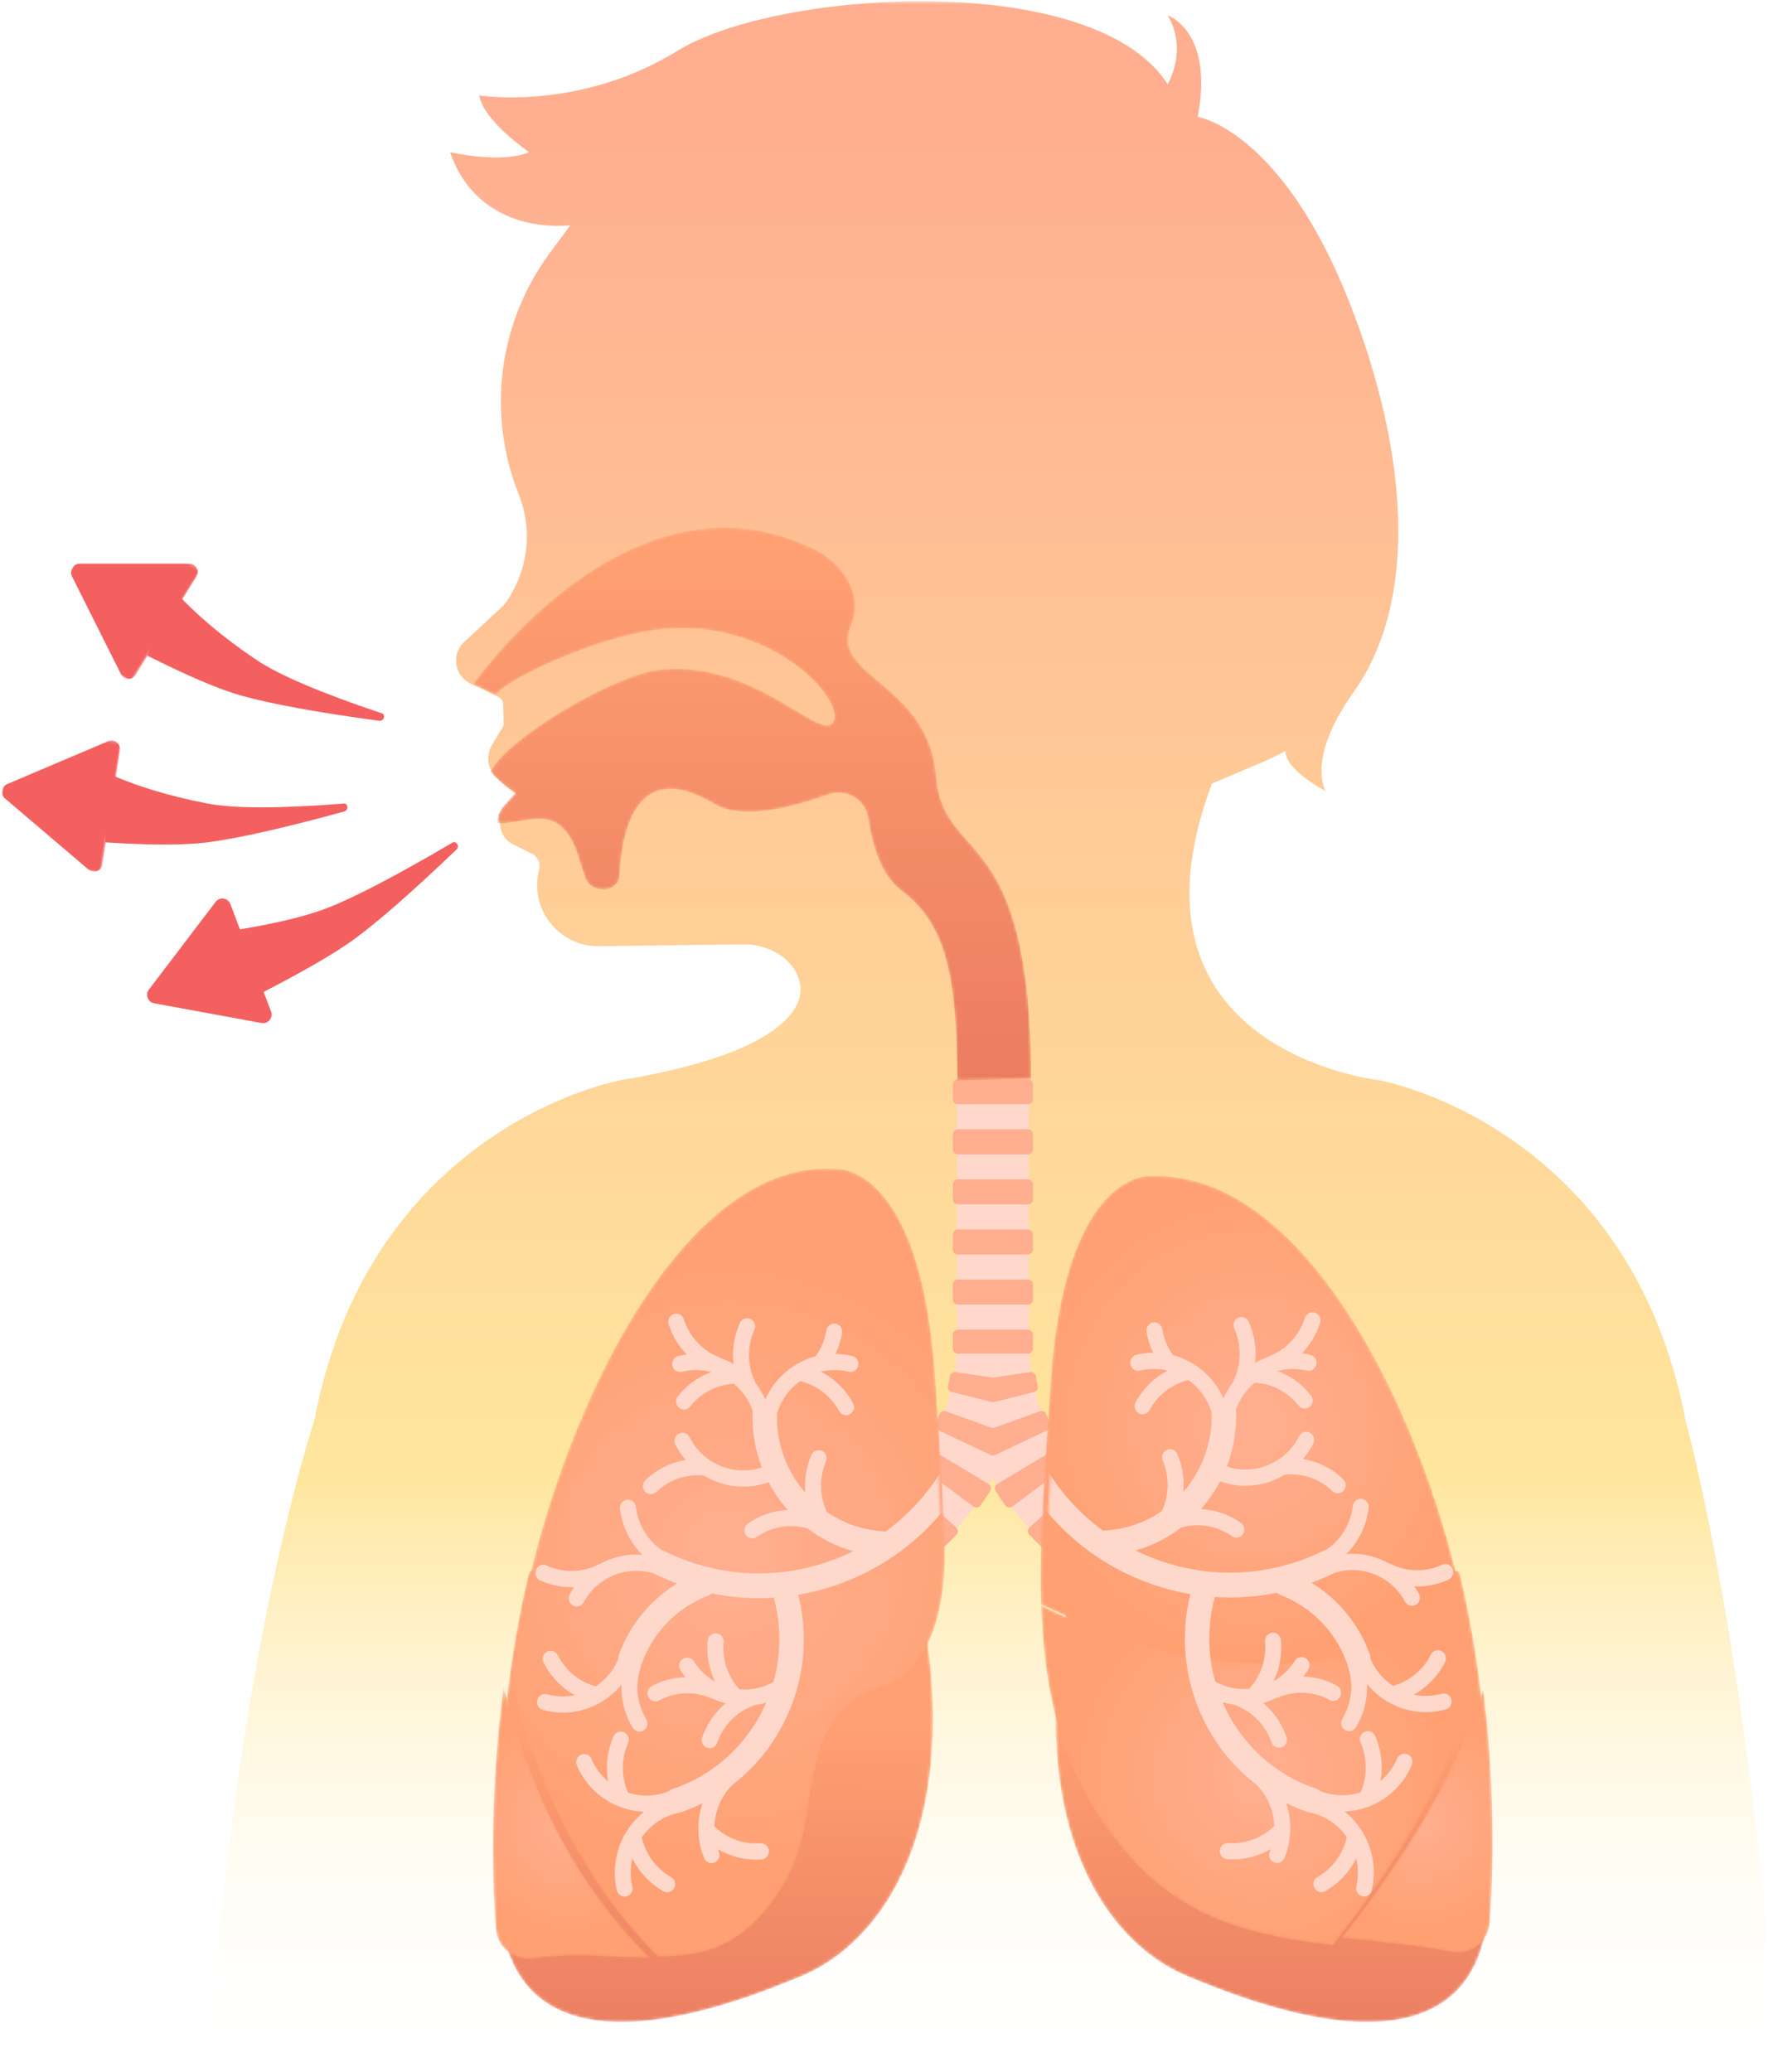 <?xml version="1.0" encoding="UTF-8"?> <svg xmlns="http://www.w3.org/2000/svg" xmlns:xlink="http://www.w3.org/1999/xlink" width="617px" height="719px" viewBox="0 0 617 719"><!-- Generator: Sketch 52.4 (67378) - http://www.bohemiancoding.com/sketch --><title>Group 87 Copy</title><desc>Created with Sketch.</desc><defs><polygon id="path-1" points="0.278 0.424 544.758 0.424 544.758 719.115 0.278 719.115"></polygon><linearGradient x1="50%" y1="100%" x2="50%" y2="8.62%" id="linearGradient-3"><stop stop-color="#FFFFFF" stop-opacity="0" offset="0%"></stop><stop stop-color="#FFE69D" offset="31.216%"></stop><stop stop-color="#FFAF90" offset="100%"></stop></linearGradient><path d="M10.653,25.303 C-4.691,88.278 1.164,148.145 1.164,148.145 C10.314,205.568 86.684,173.229 105.044,165.678 C124.946,157.494 143.301,135.936 148.936,100.467 C156.822,50.825 136.395,0.271 136.395,0.271 L10.653,25.303 Z" id="path-4"></path><linearGradient x1="49.832%" y1="94.937%" x2="50.066%" y2="37.3%" id="linearGradient-6"><stop stop-color="#E97C60" offset="0%"></stop><stop stop-color="#FFA072" offset="100%"></stop></linearGradient><path d="M7.117,140.724 C4.059,153.367 1.845,165.884 0.257,177.826 C9.125,213.666 24.55,247.161 51.194,273.893 C67.977,273.957 82.687,270.339 95.948,247.185 C109.179,224.083 97.994,190.459 128.837,180.302 C145.905,174.681 151.343,153.285 150.834,131.259 C150.422,113.411 148.943,93.937 147.465,72.426 C142.412,-1.127 113.541,0.625 113.541,0.625 C112.298,0.525 111.063,0.476 109.832,0.476 C62.096,0.478 23.222,74.137 7.117,140.724" id="path-7"></path><radialGradient cx="50%" cy="50%" fx="50%" fy="50%" r="71.471%" gradientTransform="translate(0.5,0.5),scale(1,0.551),rotate(180),scale(1,1.019),translate(-0.5,-0.5)" id="radialGradient-9"><stop stop-color="#FFAF90" offset="0%"></stop><stop stop-color="#FFA072" offset="100%"></stop></radialGradient><path d="M0.329,71.166 C0.653,80.011 1.161,85.152 1.161,85.152 L1.181,85.278 C2.179,91.398 8.022,95.483 14.177,94.564 C28.96,92.357 42.379,94.348 54.683,94.393 C28.062,68.157 12.649,35.283 3.788,0.108 C-0.241,29.868 -0.227,55.978 0.329,71.166" id="path-10"></path><radialGradient cx="50%" cy="50%" fx="50%" fy="50%" r="69.919%" gradientTransform="translate(0.5,0.5),scale(1,0.577),rotate(180),scale(1,1.019),translate(-0.5,-0.5)" id="radialGradient-12"><stop stop-color="#FFAF90" offset="0%"></stop><stop stop-color="#FFA072" offset="100%"></stop></radialGradient><path d="M2.158,100.467 C7.79,135.936 26.139,157.494 46.032,165.678 C64.386,173.229 140.724,205.568 149.872,148.145 C149.872,148.145 155.723,88.278 140.386,25.303 L14.693,0.271 C14.693,0.271 -5.724,50.825 2.158,100.467" id="path-13"></path><linearGradient x1="50.168%" y1="94.937%" x2="49.933%" y2="37.3%" id="linearGradient-15"><stop stop-color="#E97C60" offset="0%"></stop><stop stop-color="#FFA072" offset="100%"></stop></linearGradient><path d="M0.421,86.377 C13.261,87.835 26.206,88.799 38.705,91.288 C44.848,92.512 50.85,88.414 51.853,82.223 C51.86,82.181 51.867,82.138 51.873,82.096 C51.873,82.096 55.44,45.796 49.703,0.071 C39.464,31.304 21.399,60.162 0.421,86.377" id="path-16"></path><radialGradient cx="50%" cy="50%" fx="50%" fy="50%" r="69.867%" gradientTransform="translate(0.5,0.5),scale(1,0.575),rotate(180),scale(1,1.019),translate(-0.5,-0.5)" id="radialGradient-18"><stop stop-color="#FFAF90" offset="0%"></stop><stop stop-color="#FFA072" offset="100%"></stop></radialGradient><path d="M21.882,10.294 C14.843,7.6 7.5,4.585 0.324,1.055 C0.802,15.241 2.336,28.373 5.595,40.689 C10.136,57.857 18.009,73.456 31,88.167 C51.239,111.088 76.205,116.002 101.59,118.937 C122.509,92.336 140.522,63.053 150.733,31.361 C149.506,21.417 147.849,11.031 145.644,0.477 C110.818,27.829 60.329,24.817 21.882,10.294" id="path-19"></path><radialGradient cx="50%" cy="50%" fx="50%" fy="50%" r="56.334%" gradientTransform="translate(0.5,0.5),scale(0.788,1),rotate(180),scale(1,1.019),translate(-0.5,-0.5)" id="radialGradient-21"><stop stop-color="#FFAF90" offset="0%"></stop><stop stop-color="#FFA072" offset="100%"></stop></radialGradient><path d="M37.68,0.111 C37.68,0.111 8.713,-1.619 3.644,71.048 C1.591,100.46 -0.456,126.009 0.326,148.789 C7.553,152.272 14.948,155.245 22.037,157.903 C60.756,172.229 111.603,175.2 146.675,148.219 C145.989,144.999 145.254,141.767 144.457,138.525 C128.156,72.154 89.241,0.046 40.16,0.05 C39.338,0.05 38.508,0.07 37.68,0.111" id="path-22"></path><radialGradient cx="50%" cy="50%" fx="50%" fy="50%" r="53.373%" gradientTransform="translate(0.5,0.5),scale(1,0.869),rotate(180),scale(1,1.019),translate(-0.5,-0.5)" id="radialGradient-24"><stop stop-color="#FFAF90" offset="0%"></stop><stop stop-color="#FFA072" offset="100%"></stop></radialGradient><path d="M10.615,140.461 C7.568,153.081 5.362,165.575 3.779,177.494 C-0.24,207.76 -0.226,234.314 0.329,249.76 C0.652,258.756 1.158,263.985 1.158,263.985 L1.178,264.112 C2.174,270.336 8,274.491 14.14,273.556 C28.884,271.312 42.268,273.336 54.54,273.382 C71.265,273.446 85.924,269.835 99.139,246.724 C112.324,223.665 101.178,190.104 131.914,179.966 C148.923,174.356 154.342,153 153.835,131.014 C153.424,113.199 151.95,93.762 150.477,72.291 C145.442,-1.125 116.671,0.624 116.671,0.624 C115.432,0.524 114.201,0.475 112.974,0.475 C65.404,0.477 26.664,73.999 10.615,140.461" id="path-25"></path><path d="M37.41,0.113 C37.41,0.113 8.651,-1.639 3.617,71.913 C1.58,101.683 -0.453,127.544 0.324,150.601 C0.802,164.766 2.336,177.877 5.594,190.174 C10.134,207.316 18.006,222.892 30.996,237.581 C51.233,260.466 76.195,265.373 101.577,268.303 C114.378,269.78 127.286,270.757 139.747,273.278 C145.872,274.518 151.856,270.366 152.857,264.094 C152.864,264.051 152.87,264.008 152.877,263.966 C152.877,263.966 156.433,227.188 150.713,180.861 C149.487,170.931 147.83,160.561 145.625,150.023 C144.944,146.765 144.214,143.494 143.424,140.212 C127.238,73.033 88.602,0.046 39.872,0.051 C39.056,0.051 38.232,0.071 37.41,0.113" id="path-27"></path><path d="M0.291,54.274 L8.096,58.001 C12.849,51.868 45.886,36.79 66.897,35.151 C106.056,32.096 130.625,61.889 124.787,68 C122.166,70.743 114.91,64.815 104.117,58.886 C93.909,53.28 80.536,47.674 64.929,49.402 C49.081,51.157 11.627,73.34 6.25,84.724 C6.608,85.226 7.014,85.701 7.481,86.134 L9.579,88.081 C10.515,88.951 11.514,89.752 12.566,90.477 L14.892,92.079 L10.696,96.765 C9.273,98.354 8.575,100.414 8.682,102.477 C10.306,102.948 13.118,102.413 16.233,101.88 C19.875,101.255 23.929,100.63 26.971,101.612 C33.688,103.782 36.102,112.622 36.291,113.068 L39.083,121.52 C41.142,127.328 50.397,126.85 50.944,121.05 C51.511,115.031 52.421,77.042 83.874,95.93 C95.316,102.801 117.261,94.781 123.493,92.6 C129.732,90.414 136.392,94.438 137.328,100.952 C138.672,110.306 141.752,120.688 148.637,125.877 C163.272,136.908 168.143,152.965 168.143,191.769 L193.788,191.324 C193.788,101.358 163.435,117.644 160.834,86.165 C158.172,53.953 123.831,51.778 131.28,34.162 C137.536,19.363 121.582,9.178 121.582,9.178 C109.845,2.733 98.379,0.092 87.484,0.091 C38.112,0.084 0.291,54.274 0.291,54.274" id="path-29"></path><linearGradient x1="50%" y1="100%" x2="50%" y2="-0%" id="linearGradient-31"><stop stop-color="#EB7C60" offset="0%"></stop><stop stop-color="#FFA172" offset="100%"></stop></linearGradient><polygon id="path-32" points="0 0.229 38.364 0.229 38.364 46.193 0 46.193"></polygon><polygon id="path-34" points="0 0.229 38.364 0.229 38.364 46.193 0 46.193"></polygon></defs><g id="Escritorio" stroke="none" stroke-width="1" fill="none" fill-rule="evenodd"><g id="Group-87-Copy" transform="translate(-3, 0)"><g id="Group-42" transform="translate(75, 0)"><g id="Group-3"><mask id="mask-2" fill="white"><use xlink:href="#path-1"></use></mask><g id="Clip-2"></g><path d="M406.434,374.766 C406.434,374.766 313.823,364.735 348.555,271.888 L365.265,264.815 C370.426,262.63 374.104,260.561 374.104,260.561 C373.806,267.126 388.081,274.513 388.081,274.513 C388.081,274.513 380.996,263.657 397.699,240.195 C420.962,207.519 416.128,155.088 396.133,104.565 C372.572,45.03 343.641,40.555 343.641,40.555 C349.308,10.713 333.203,5.341 333.203,5.341 C340.361,17.278 333.203,29.214 333.203,29.214 C307.554,-10.773 197.5,-3.611 163.201,17.576 C128.903,38.764 94.306,33.094 94.306,33.094 C95.797,42.046 111.604,52.789 111.604,52.789 C102.06,56.967 84.166,52.789 84.166,52.789 C94.604,82.631 125.92,78.155 125.92,78.155 L118.845,87.711 C100.991,111.828 96.867,143.466 107.941,171.357 L108.013,171.538 C113.033,184.182 111.217,198.519 103.203,209.51 C102.939,209.873 102.636,210.204 102.298,210.5 L89.106,222.711 C86.708,224.932 85.727,228.295 86.556,231.458 C87.216,233.972 88.945,236.069 91.287,237.193 L100.983,241.851 C101.92,242.3 102.529,243.234 102.563,244.274 L102.779,250.86 C102.797,251.398 102.658,251.929 102.381,252.391 L98.763,258.401 C96.513,262.14 97.184,266.945 100.373,269.924 L102.454,271.867 C103.383,272.735 104.374,273.534 105.42,274.258 L107.727,275.856 L103.562,280.533 C101.626,282.708 101.034,285.769 102.02,288.51 C102.715,290.443 104.132,292.032 105.973,292.942 L112.59,296.214 C114.621,297.218 115.665,299.512 115.091,301.705 C111.537,315.272 121.874,328.497 135.89,328.315 L186.054,327.665 C194.568,327.555 203.52,332.506 205.443,340.606 C205.443,340.606 214.821,362.999 143.558,374.766 C143.558,374.766 56.53,390.141 37.058,492.926 C37.058,492.926 8.932,577.054 0.278,719.116 L544.758,719.116 C536.104,577.054 512.934,492.926 512.934,492.926 C493.462,390.141 406.434,374.766 406.434,374.766 Z" id="Fill-1" fill="url(#linearGradient-3)" mask="url(#mask-2)"></path></g><path d="M188.705,536.892 C228.042,536.892 260.045,504.871 260.045,465.511 L260.045,377.806 L285.054,377.806 L285.054,465.511 C285.054,504.871 317.057,536.892 356.395,536.892 C363.301,536.892 368.9,542.494 368.9,549.404 C368.9,556.314 363.301,561.916 356.395,561.916 C320.483,561.916 289.12,542.142 272.549,512.918 C255.979,542.142 224.616,561.916 188.705,561.916 C181.798,561.916 176.2,556.314 176.2,549.404 C176.2,542.494 181.798,536.892 188.705,536.892" id="Fill-4" fill="#FFD7CB"></path><path d="M260.403,443.962 L284.696,443.962 C285.661,443.962 286.444,444.745 286.444,445.711 L286.444,450.903 C286.444,451.869 285.661,452.652 284.696,452.652 L260.403,452.652 C259.438,452.652 258.656,451.869 258.656,450.903 L258.656,445.711 C258.656,444.745 259.438,443.962 260.403,443.962" id="Fill-6" fill="#FFAE8F"></path><path d="M260.403,426.583 L284.696,426.583 C285.661,426.583 286.444,427.366 286.444,428.332 L286.444,433.524 C286.444,434.49 285.661,435.273 284.696,435.273 L260.403,435.273 C259.438,435.273 258.656,434.49 258.656,433.524 L258.656,428.332 C258.656,427.366 259.438,426.583 260.403,426.583" id="Fill-8" fill="#FFAE8F"></path><path d="M260.403,409.204 L284.696,409.204 C285.661,409.204 286.444,409.987 286.444,410.953 L286.444,416.145 C286.444,417.111 285.661,417.894 284.696,417.894 L260.403,417.894 C259.438,417.894 258.656,417.111 258.656,416.145 L258.656,410.953 C258.656,409.987 259.438,409.204 260.403,409.204" id="Fill-10" fill="#FFAE8F"></path><path d="M260.403,391.825 L284.696,391.825 C285.661,391.825 286.444,392.608 286.444,393.574 L286.444,398.766 C286.444,399.732 285.661,400.516 284.696,400.516 L260.403,400.516 C259.438,400.516 258.656,399.732 258.656,398.766 L258.656,393.574 C258.656,392.608 259.438,391.825 260.403,391.825" id="Fill-12" fill="#FFAE8F"></path><path d="M260.403,461.341 L284.696,461.341 C285.661,461.341 286.444,462.124 286.444,463.089 L286.444,467.933 C286.444,468.899 285.661,469.682 284.696,469.682 L260.403,469.682 C259.438,469.682 258.656,468.899 258.656,467.933 L258.656,463.089 C258.656,462.124 259.438,461.341 260.403,461.341" id="Fill-14" fill="#FFAE8F"></path><path d="M206.206,535.073 L212.119,558.655 C212.356,559.6 211.779,560.567 210.83,560.787 C208.862,561.243 206.873,561.639 204.884,561.97 C203.924,562.13 203.021,561.456 202.879,560.493 L199.331,536.44 C199.192,535.496 199.836,534.629 200.776,534.466 C201.892,534.273 203.007,534.05 204.116,533.802 C205.046,533.593 205.974,534.147 206.206,535.073" id="Fill-16" fill="#FFAE8F"></path><path d="M219.394,530.336 L229.814,552.301 C230.231,553.181 229.855,554.243 228.968,554.645 C227.133,555.475 225.264,556.252 223.381,556.967 C222.471,557.313 221.453,556.83 221.124,555.913 L212.919,533.029 C212.596,532.13 213.058,531.154 213.947,530.809 C215.006,530.399 216.058,529.961 217.095,529.499 C217.967,529.112 218.985,529.474 219.394,530.336" id="Fill-18" fill="#FFAE8F"></path><path d="M231.414,523.104 L245.913,542.617 C246.494,543.398 246.332,544.513 245.54,545.08 C243.907,546.249 242.227,547.375 240.521,548.444 C239.696,548.962 238.603,548.688 238.102,547.853 L225.577,527.018 C225.086,526.2 225.348,525.151 226.153,524.64 C227.116,524.027 228.066,523.39 228.997,522.733 C229.776,522.182 230.845,522.338 231.414,523.104" id="Fill-20" fill="#FFAE8F"></path><path d="M241.817,513.662 L259.82,529.99 C260.542,530.645 260.599,531.77 259.932,532.479 C258.554,533.946 257.125,535.377 255.662,536.755 C254.952,537.423 253.828,537.367 253.173,536.645 L236.848,518.636 C236.206,517.929 236.26,516.849 236.951,516.191 C237.776,515.404 238.586,514.593 239.373,513.766 C240.031,513.075 241.11,513.02 241.817,513.662" id="Fill-22" fill="#FFAE8F"></path><path d="M250.19,502.382 L271.021,514.9 C271.855,515.401 272.13,516.494 271.614,517.32 C270.545,519.028 269.419,520.711 268.249,522.349 C267.682,523.142 266.568,523.304 265.786,522.723 L246.283,508.223 C245.517,507.653 245.36,506.585 245.909,505.804 C246.566,504.872 247.202,503.921 247.813,502.959 C248.325,502.153 249.373,501.89 250.19,502.382" id="Fill-24" fill="#FFAE8F"></path><path d="M345.768,536.44 L342.221,560.492 C342.078,561.457 341.175,562.13 340.215,561.97 C338.227,561.639 336.237,561.243 334.269,560.787 C333.32,560.568 332.743,559.6 332.981,558.655 L338.894,535.073 C339.126,534.146 340.053,533.592 340.984,533.802 C342.092,534.05 343.208,534.272 344.324,534.466 C345.263,534.63 345.907,535.496 345.768,536.44" id="Fill-26" fill="#FFAE8F"></path><path d="M332.181,533.029 L323.975,555.913 C323.646,556.83 322.628,557.313 321.718,556.967 C319.835,556.252 317.967,555.475 316.131,554.645 C315.245,554.243 314.868,553.181 315.286,552.301 L325.705,530.336 C326.115,529.473 327.132,529.112 328.004,529.5 C329.042,529.961 330.094,530.399 331.152,530.809 C332.042,531.154 332.503,532.13 332.181,533.029" id="Fill-28" fill="#FFAE8F"></path><path d="M319.522,527.018 L306.998,547.853 C306.496,548.688 305.404,548.962 304.578,548.444 C302.873,547.375 301.193,546.249 299.559,545.08 C298.768,544.513 298.605,543.398 299.187,542.616 L313.685,523.105 C314.255,522.338 315.323,522.182 316.103,522.733 C317.033,523.39 317.983,524.027 318.946,524.639 C319.752,525.151 320.014,526.2 319.522,527.018" id="Fill-30" fill="#FFAE8F"></path><path d="M308.252,518.636 L291.926,536.645 C291.271,537.366 290.147,537.423 289.438,536.755 C287.975,535.377 286.546,533.947 285.167,532.479 C284.5,531.77 284.557,530.645 285.279,529.99 L303.283,513.662 C303.989,513.021 305.068,513.075 305.726,513.766 C306.514,514.593 307.323,515.404 308.149,516.19 C308.839,516.849 308.893,517.928 308.252,518.636" id="Fill-32" fill="#FFAE8F"></path><path d="M298.817,508.223 L279.313,522.723 C278.532,523.304 277.417,523.141 276.851,522.349 C275.68,520.711 274.554,519.028 273.486,517.319 C272.969,516.494 273.244,515.401 274.079,514.9 L294.91,502.382 C295.727,501.89 296.775,502.153 297.286,502.959 C297.897,503.921 298.533,504.872 299.19,505.804 C299.739,506.584 299.583,507.653 298.817,508.223" id="Fill-34" fill="#FFAE8F"></path><path d="M256.966,480.887 C257.213,479.779 257.435,478.661 257.629,477.539 C257.791,476.599 258.658,475.953 259.601,476.092 L272.295,477.965 C272.464,477.991 272.636,477.991 272.805,477.965 L285.498,476.092 C286.441,475.953 287.308,476.599 287.471,477.539 C287.664,478.661 287.886,479.779 288.134,480.887 C288.342,481.818 287.788,482.744 286.862,482.976 L272.975,486.456 C272.696,486.526 272.404,486.526 272.126,486.456 L258.237,482.976 C257.312,482.744 256.757,481.818 256.966,480.887" id="Fill-36" fill="#FFAE8F"></path><path d="M256.198,489.701 L271.961,495.346 C272.342,495.483 272.758,495.483 273.139,495.346 L288.902,489.701 C289.799,489.379 290.775,489.842 291.119,490.732 C291.529,491.792 291.965,492.845 292.427,493.885 C292.814,494.758 292.453,495.776 291.59,496.185 L273.298,504.863 C272.825,505.087 272.274,505.087 271.801,504.863 L253.509,496.185 C252.647,495.776 252.286,494.758 252.673,493.885 C253.134,492.845 253.571,491.792 253.981,490.732 C254.325,489.842 255.3,489.379 256.198,489.701" id="Fill-38" fill="#FFAE8F"></path><path d="M260.403,374.446 L284.696,374.446 C285.661,374.446 286.444,375.229 286.444,376.195 L286.444,381.387 C286.444,382.354 285.661,383.136 284.696,383.136 L260.403,383.136 C259.438,383.136 258.656,382.354 258.656,381.387 L258.656,376.195 C258.656,375.229 259.438,374.446 260.403,374.446" id="Fill-40" fill="#FFAE8F"></path></g><g id="Group-45" transform="translate(176, 520)"><mask id="mask-5" fill="white"><use xlink:href="#path-4"></use></mask><g id="Clip-44"></g><path d="M10.653,25.303 C-4.691,88.278 1.164,148.145 1.164,148.145 C10.314,205.568 86.684,173.229 105.044,165.678 C124.946,157.494 143.301,135.936 148.936,100.467 C156.822,50.825 136.395,0.271 136.395,0.271 L10.653,25.303 Z" id="Fill-43" fill="url(#linearGradient-6)" mask="url(#mask-5)"></path></g><g id="Group-48" transform="translate(180, 405)"><mask id="mask-8" fill="white"><use xlink:href="#path-7"></use></mask><g id="Clip-47"></g><path d="M7.117,140.724 C4.059,153.367 1.845,165.884 0.257,177.826 C9.125,213.666 24.55,247.161 51.194,273.893 C67.977,273.957 82.687,270.339 95.948,247.185 C109.179,224.083 97.994,190.459 128.837,180.302 C145.905,174.681 151.343,153.285 150.834,131.259 C150.422,113.411 148.943,93.937 147.465,72.426 C142.412,-1.127 113.541,0.625 113.541,0.625 C112.298,0.525 111.063,0.476 109.832,0.476 C62.096,0.478 23.222,74.137 7.117,140.724" id="Fill-46" fill="url(#radialGradient-9)" mask="url(#mask-8)"></path></g><g id="Group-51" transform="translate(174, 585)"><mask id="mask-11" fill="white"><use xlink:href="#path-10"></use></mask><g id="Clip-50"></g><path d="M0.329,71.166 C0.653,80.011 1.161,85.152 1.161,85.152 L1.181,85.278 C2.179,91.398 8.022,95.483 14.177,94.564 C28.96,92.357 42.379,94.348 54.683,94.393 C28.062,68.157 12.649,35.283 3.788,0.108 C-0.241,29.868 -0.227,55.978 0.329,71.166" id="Fill-49" fill="url(#radialGradient-12)" mask="url(#mask-11)"></path></g><g id="Group-54" transform="translate(369, 520)"><mask id="mask-14" fill="white"><use xlink:href="#path-13"></use></mask><g id="Clip-53"></g><path d="M2.158,100.467 C7.79,135.936 26.139,157.494 46.032,165.678 C64.386,173.229 140.724,205.568 149.872,148.145 C149.872,148.145 155.723,88.278 140.386,25.303 L14.693,0.271 C14.693,0.271 -5.724,50.825 2.158,100.467" id="Fill-52" fill="url(#linearGradient-15)" mask="url(#mask-14)"></path></g><g id="Group-57" transform="translate(468, 586)"><mask id="mask-17" fill="white"><use xlink:href="#path-16"></use></mask><g id="Clip-56"></g><path d="M0.421,86.377 C13.261,87.835 26.206,88.799 38.705,91.288 C44.848,92.512 50.85,88.414 51.853,82.223 C51.86,82.181 51.867,82.138 51.873,82.096 C51.873,82.096 55.44,45.796 49.703,0.071 C39.464,31.304 21.399,60.162 0.421,86.377" id="Fill-55" fill="url(#radialGradient-18)" mask="url(#mask-17)"></path></g><g id="Group-60" transform="translate(364, 556)"><mask id="mask-20" fill="white"><use xlink:href="#path-19"></use></mask><g id="Clip-59"></g><path d="M21.882,10.294 C14.843,7.6 7.5,4.585 0.324,1.055 C0.802,15.241 2.336,28.373 5.595,40.689 C10.136,57.857 18.009,73.456 31,88.167 C51.239,111.088 76.205,116.002 101.59,118.937 C122.509,92.336 140.522,63.053 150.733,31.361 C149.506,21.417 147.849,11.031 145.644,0.477 C110.818,27.829 60.329,24.817 21.882,10.294" id="Fill-58" fill="url(#radialGradient-21)" mask="url(#mask-20)"></path></g><g id="Group-63" transform="translate(364, 408)"><mask id="mask-23" fill="white"><use xlink:href="#path-22"></use></mask><g id="Clip-62"></g><path d="M37.68,0.111 C37.68,0.111 8.713,-1.619 3.644,71.048 C1.591,100.46 -0.456,126.009 0.326,148.789 C7.553,152.272 14.948,155.245 22.037,157.903 C60.756,172.229 111.603,175.2 146.675,148.219 C145.989,144.999 145.254,141.767 144.457,138.525 C128.156,72.154 89.241,0.046 40.16,0.05 C39.338,0.05 38.508,0.07 37.68,0.111" id="Fill-61" fill="url(#radialGradient-24)" mask="url(#mask-23)"></path></g><g id="Group-66" transform="translate(176, 408)"><mask id="mask-26" fill="white"><use xlink:href="#path-25"></use></mask><g id="Clip-65"></g><path d="M16.845,179.858 C20.037,180.741 23.315,180.837 26.465,180.186 C21.87,177.637 18.084,173.733 15.633,168.877 C14.936,167.494 15.473,165.8 16.833,165.092 C18.196,164.383 19.862,164.931 20.559,166.312 C23.268,171.68 28.039,175.577 33.738,177.125 C37.241,174.803 39.931,171.526 41.537,167.642 C41.535,167.137 41.606,166.624 41.789,166.122 C45.584,155.718 52.748,147.06 61.973,141.439 C59.283,140.445 56.625,139.314 54.013,138.031 C53.964,138.006 53.924,137.97 53.875,137.944 C50.05,136.753 45.964,136.703 42.028,137.853 C36.67,139.418 32.232,143.009 29.533,147.964 C29.028,148.891 28.083,149.415 27.109,149.415 C26.655,149.415 26.196,149.301 25.771,149.062 C24.434,148.311 23.95,146.6 24.689,145.242 C25.173,144.354 25.705,143.505 26.274,142.689 C25.955,142.7 25.635,142.716 25.315,142.716 C21.606,142.716 17.894,141.918 14.419,140.319 C13.026,139.678 12.409,138.013 13.039,136.599 C13.67,135.184 15.308,134.559 16.703,135.198 C22.378,137.81 28.851,137.717 34.459,134.945 C34.649,134.851 34.844,134.786 35.041,134.739 C36.753,133.785 38.576,133.011 40.498,132.45 C43.603,131.543 46.78,131.23 49.907,131.484 C45.639,127.24 42.884,121.634 42.167,115.489 C41.988,113.947 43.072,112.549 44.591,112.367 C46.107,112.184 47.484,113.286 47.665,114.828 C48.386,121.017 51.719,126.517 56.818,129.973 C57.117,130.044 57.415,130.141 57.704,130.283 C75.72,139.137 96.053,140.335 114.958,133.654 C117.738,132.672 120.427,131.519 123.038,130.239 C117.23,128.6 111.879,125.871 107.197,122.292 C107.183,122.288 107.168,122.288 107.153,122.284 C101.142,120.586 94.76,121.684 89.643,125.295 C89.161,125.635 88.612,125.797 88.067,125.797 C87.19,125.797 86.329,125.376 85.792,124.59 C84.92,123.315 85.231,121.564 86.486,120.677 C90.632,117.752 95.434,116.138 100.349,115.914 C97.771,113 95.538,109.771 93.711,106.291 C90.833,107.33 87.864,107.837 84.924,107.837 C80.113,107.837 75.383,106.497 71.274,103.996 C65.204,103.348 59.206,105.395 54.763,109.654 C54.228,110.167 53.545,110.421 52.864,110.421 C52.129,110.421 51.394,110.126 50.85,109.539 C49.802,108.41 49.852,106.631 50.964,105.566 C54.879,101.812 59.749,99.415 64.939,98.581 C63.572,96.979 62.361,95.199 61.369,93.229 C60.673,91.846 61.212,90.153 62.573,89.446 C63.935,88.738 65.601,89.287 66.297,90.669 C71.034,100.078 81.786,104.359 91.374,101.166 C89.122,95.316 87.961,88.927 88.141,82.264 C88.148,82.049 88.185,81.843 88.221,81.637 C86.916,77.805 84.597,74.56 81.653,72.135 C75.728,72.461 70.243,75.307 66.505,80.035 C65.958,80.726 65.155,81.086 64.345,81.086 C63.737,81.086 63.125,80.883 62.614,80.466 C61.422,79.494 61.232,77.725 62.189,76.515 C65.269,72.619 69.287,69.73 73.787,68.076 C70.569,67.214 67.105,67.12 63.65,67.959 C62.171,68.317 60.672,67.388 60.316,65.878 C59.961,64.368 60.877,62.851 62.364,62.491 C63.341,62.253 64.317,62.081 65.291,61.959 C62.466,59.039 60.302,55.471 59.019,51.467 C58.547,49.991 59.341,48.405 60.795,47.924 C62.252,47.442 63.81,48.251 64.283,49.727 C66.211,55.746 70.642,60.539 76.44,62.878 C76.652,62.963 76.843,63.079 77.02,63.209 C78.596,63.757 80.113,64.454 81.554,65.287 C80.996,60.478 81.729,55.554 83.761,51.024 C84.396,49.611 86.04,48.989 87.427,49.632 C88.818,50.276 89.432,51.943 88.798,53.356 C86.211,59.121 86.283,65.696 88.996,71.394 C89.078,71.565 89.139,71.741 89.184,71.919 C90.52,73.623 91.661,75.509 92.567,77.549 C95.899,70.042 102.425,64.626 110.039,62.616 C111.961,59.94 113.214,56.913 113.754,53.61 C114.004,52.077 115.432,51.041 116.937,51.296 C118.444,51.55 119.464,52.997 119.214,54.529 C118.805,57.04 118.033,59.48 116.954,61.764 C118.876,61.788 120.823,62.018 122.769,62.491 C124.256,62.851 125.172,64.368 124.818,65.878 C124.462,67.389 122.966,68.32 121.484,67.959 C118.214,67.166 114.939,67.209 111.872,67.945 C116.537,70.347 120.437,74.126 123.033,78.897 C123.773,80.256 123.288,81.966 121.95,82.717 C121.525,82.955 121.066,83.069 120.613,83.069 C119.639,83.069 118.694,82.545 118.189,81.616 C115.314,76.334 110.418,72.588 104.669,71.224 C100.905,73.898 97.988,77.828 96.61,82.592 C96.351,93.062 100.122,102.7 106.481,109.982 C106.08,105.562 106.76,101.059 108.544,96.866 C109.151,95.442 110.779,94.784 112.183,95.401 C113.586,96.017 114.231,97.672 113.624,99.097 C111.224,104.738 111.348,111.086 113.932,116.61 C119.81,120.637 126.822,123.097 134.404,123.368 C144.294,116.088 152.32,106.398 157.789,94.916 C158.807,92.776 161.339,91.882 163.447,92.916 C165.553,93.951 166.434,96.524 165.416,98.663 C155.714,119.034 138.783,134.347 117.742,141.783 C113.226,143.378 108.638,144.568 104.018,145.359 C107.689,160.095 106.062,175.502 99.271,189.217 C94.851,198.142 88.554,205.702 80.89,211.5 C80.811,211.614 80.734,211.727 80.638,211.83 C77.055,215.653 75.084,220.611 74.901,225.691 C79.157,229.853 84.919,231.988 90.851,231.563 C92.405,231.455 93.699,232.621 93.807,234.169 C93.915,235.718 92.766,237.062 91.242,237.171 C90.611,237.217 89.983,237.239 89.357,237.239 C84.663,237.239 80.112,235.971 76.121,233.617 C76.234,233.937 76.343,234.259 76.472,234.575 C77.057,236.01 76.387,237.654 74.974,238.249 C74.627,238.394 74.269,238.463 73.916,238.463 C72.83,238.463 71.799,237.809 71.358,236.727 C68.842,230.555 68.735,223.792 70.796,217.711 C68.344,218.912 65.808,219.974 63.181,220.855 C62.843,220.969 62.502,221.024 62.162,221.049 C62.099,221.069 62.041,221.099 61.976,221.115 C56.811,222.35 52.549,225.448 49.711,229.542 C51.036,235.387 54.707,240.371 59.899,243.308 C61.233,244.064 61.713,245.776 60.97,247.132 C60.463,248.055 59.521,248.576 58.549,248.576 C58.093,248.576 57.632,248.461 57.205,248.22 C52.517,245.568 48.81,241.595 46.46,236.849 C45.726,239.962 45.672,243.288 46.442,246.61 C46.792,248.121 45.87,249.635 44.382,249.991 C44.169,250.042 43.956,250.066 43.745,250.066 C42.49,250.066 41.354,249.193 41.054,247.899 C38.622,237.408 42.649,226.883 50.495,220.63 C47.533,220.527 44.577,219.916 41.736,218.784 C35.169,216.168 29.998,211.112 27.177,204.545 C26.565,203.122 27.205,201.465 28.605,200.844 C30.003,200.224 31.638,200.873 32.249,202.296 C33.57,205.37 35.557,208.012 38.024,210.096 C37.105,204.868 37.727,199.431 39.913,194.454 C40.536,193.037 42.169,192.401 43.569,193.032 C44.964,193.664 45.59,195.327 44.968,196.745 C42.544,202.262 42.549,208.492 44.944,213.978 C49.589,215.513 54.545,215.351 59.096,213.505 C59.504,213.151 59.981,212.866 60.522,212.685 C75.564,207.632 86.945,196.443 92.871,182.757 C91.545,183.154 90.202,183.442 88.851,183.622 C88.698,183.718 88.534,183.8 88.358,183.866 C82.509,186.048 77.96,190.725 75.877,196.697 C75.475,197.851 74.407,198.57 73.268,198.57 C72.961,198.57 72.649,198.519 72.343,198.409 C70.903,197.89 70.149,196.283 70.659,194.82 C72.296,190.13 75.136,186.072 78.824,183.008 C77.217,182.59 75.648,182.018 74.139,181.299 C73.925,181.266 73.712,181.215 73.503,181.128 C67.733,178.717 61.269,179.037 55.763,182.005 C55.35,182.228 54.906,182.334 54.469,182.334 C53.477,182.334 52.519,181.791 52.021,180.84 C51.305,179.468 51.818,177.767 53.169,177.038 C56.832,175.064 60.833,174.025 64.864,173.92 C64.246,173.144 63.657,172.333 63.115,171.472 C62.294,170.163 62.671,168.426 63.959,167.59 C65.249,166.754 66.959,167.138 67.781,168.448 C69.693,171.489 72.248,173.866 75.151,175.518 C73.046,171.152 72.132,166.238 72.582,161.263 C72.722,159.717 74.069,158.58 75.591,158.72 C77.114,158.863 78.234,160.231 78.094,161.777 C77.548,167.816 79.547,173.735 83.585,178.15 C87.572,178.504 91.681,177.702 95.4,175.63 C98,166.326 98.204,156.238 95.528,146.342 C93.776,146.455 92.023,146.53 90.271,146.53 C84.807,146.53 79.355,145.977 73.982,144.876 C73.607,145.212 73.176,145.495 72.681,145.684 C62.044,149.755 53.679,158.294 49.734,169.112 C49.649,169.346 49.542,169.567 49.422,169.777 C49.417,170.057 49.382,170.34 49.29,170.619 C47.292,176.622 48.021,183.155 51.29,188.543 C52.093,189.864 51.688,191.596 50.387,192.412 C49.934,192.694 49.433,192.83 48.937,192.83 C48.009,192.83 47.102,192.355 46.579,191.493 C43.814,186.936 42.494,181.732 42.67,176.515 C40.672,178.964 38.239,181.057 35.439,182.684 C31.391,185.036 26.909,186.236 22.369,186.236 C20.041,186.236 17.697,185.92 15.39,185.282 C13.916,184.874 13.045,183.33 13.447,181.831 C13.849,180.334 15.372,179.45 16.845,179.858" id="Fill-64" fill="#FFD8CC" mask="url(#mask-26)"></path></g><g id="Group-69" transform="translate(366, 408)"><mask id="mask-28" fill="white"><use xlink:href="#path-27"></use></mask><g id="Clip-68"></g><path d="M137.254,179.682 C134.062,180.567 130.784,180.662 127.633,180.01 C132.228,177.457 136.015,173.545 138.466,168.68 C139.163,167.295 138.626,165.598 137.265,164.889 C135.902,164.178 134.237,164.727 133.539,166.11 C130.831,171.488 126.059,175.393 120.361,176.944 C116.857,174.618 114.167,171.335 112.561,167.443 C112.564,166.937 112.492,166.423 112.309,165.921 C108.515,155.496 101.351,146.823 92.126,141.191 C94.816,140.195 97.473,139.062 100.086,137.777 C100.135,137.752 100.175,137.716 100.223,137.69 C104.048,136.496 108.134,136.447 112.071,137.598 C117.429,139.167 121.866,142.764 124.566,147.728 C125.071,148.657 126.016,149.182 126.99,149.182 C127.443,149.182 127.902,149.068 128.327,148.829 C129.665,148.076 130.149,146.362 129.409,145.001 C128.925,144.112 128.393,143.261 127.824,142.443 C128.144,142.455 128.463,142.471 128.783,142.471 C132.493,142.471 136.205,141.671 139.68,140.069 C141.072,139.427 141.689,137.759 141.059,136.342 C140.429,134.925 138.791,134.299 137.396,134.938 C131.72,137.555 125.247,137.462 119.639,134.685 C119.449,134.59 119.254,134.526 119.057,134.479 C117.346,133.523 115.522,132.747 113.601,132.185 C110.496,131.276 107.318,130.963 104.191,131.217 C108.459,126.966 111.215,121.349 111.931,115.192 C112.111,113.648 111.026,112.247 109.507,112.065 C107.991,111.881 106.614,112.986 106.434,114.531 C105.713,120.731 102.379,126.241 97.281,129.704 C96.981,129.775 96.684,129.873 96.395,130.014 C78.378,138.885 58.046,140.085 39.14,133.392 C36.36,132.408 33.672,131.252 31.06,129.97 C36.869,128.328 42.219,125.594 46.902,122.008 C46.916,122.004 46.93,122.004 46.945,122 C52.956,120.299 59.338,121.4 64.456,125.017 C64.937,125.357 65.487,125.52 66.031,125.52 C66.908,125.52 67.769,125.098 68.307,124.311 C69.179,123.033 68.868,121.279 67.613,120.391 C63.467,117.46 58.664,115.843 53.75,115.618 C56.328,112.699 58.56,109.464 60.387,105.977 C63.265,107.019 66.234,107.526 69.174,107.526 C73.986,107.526 78.715,106.184 82.824,103.679 C88.894,103.029 94.892,105.08 99.335,109.347 C99.871,109.861 100.553,110.115 101.235,110.115 C101.97,110.115 102.704,109.819 103.249,109.231 C104.297,108.101 104.246,106.318 103.135,105.251 C99.219,101.49 94.349,99.089 89.16,98.253 C90.527,96.648 91.738,94.865 92.729,92.891 C93.425,91.505 92.887,89.809 91.526,89.101 C90.163,88.392 88.498,88.942 87.801,90.326 C83.064,99.753 72.313,104.042 62.724,100.843 C64.976,94.982 66.137,88.581 65.957,81.906 C65.951,81.69 65.913,81.484 65.877,81.277 C67.182,77.438 69.501,74.187 72.446,71.758 C78.37,72.085 83.856,74.935 87.594,79.672 C88.14,80.365 88.943,80.725 89.753,80.725 C90.361,80.725 90.974,80.522 91.484,80.104 C92.676,79.131 92.867,77.358 91.909,76.146 C88.829,72.242 84.811,69.348 80.312,67.691 C83.53,66.827 86.993,66.733 90.448,67.574 C91.928,67.933 93.427,67.002 93.783,65.489 C94.137,63.976 93.221,62.457 91.734,62.095 C90.757,61.858 89.782,61.685 88.807,61.563 C91.632,58.637 93.796,55.062 95.079,51.051 C95.552,49.572 94.757,47.983 93.304,47.502 C91.847,47.018 90.289,47.829 89.815,49.308 C87.887,55.338 83.457,60.14 77.659,62.483 C77.447,62.569 77.256,62.685 77.078,62.815 C75.503,63.364 73.986,64.062 72.545,64.897 C73.102,60.079 72.37,55.145 70.337,50.608 C69.703,49.192 68.059,48.569 66.671,49.213 C65.28,49.858 64.667,51.528 65.3,52.943 C67.887,58.72 67.816,65.307 65.102,71.015 C65.021,71.187 64.959,71.363 64.914,71.541 C63.578,73.249 62.438,75.138 61.532,77.182 C58.2,69.661 51.674,64.234 44.059,62.221 C42.137,59.54 40.884,56.507 40.345,53.198 C40.094,51.662 38.667,50.625 37.162,50.88 C35.654,51.134 34.634,52.584 34.884,54.119 C35.294,56.635 36.066,59.079 37.144,61.367 C35.223,61.391 33.276,61.622 31.329,62.095 C29.842,62.457 28.926,63.976 29.281,65.489 C29.637,67.003 31.133,67.935 32.615,67.574 C35.885,66.779 39.159,66.823 42.226,67.56 C37.562,69.966 33.662,73.753 31.065,78.532 C30.326,79.893 30.811,81.607 32.148,82.36 C32.573,82.598 33.032,82.712 33.485,82.712 C34.459,82.712 35.405,82.187 35.909,81.257 C38.784,75.964 43.68,72.212 49.43,70.845 C53.193,73.524 56.11,77.462 57.488,82.234 C57.748,92.724 53.976,102.379 47.617,109.675 C48.018,105.247 47.338,100.736 45.554,96.535 C44.948,95.108 43.319,94.449 41.916,95.067 C40.513,95.684 39.868,97.342 40.474,98.77 C42.874,104.421 42.751,110.781 40.166,116.316 C34.288,120.351 27.277,122.815 19.695,123.086 C9.805,115.793 1.778,106.084 -3.69,94.581 C-4.709,92.438 -7.24,91.542 -9.349,92.577 C-11.455,93.614 -12.336,96.192 -11.317,98.335 C-1.615,118.744 15.315,134.086 36.357,141.536 C40.872,143.134 45.46,144.326 50.081,145.118 C46.41,159.882 48.037,175.318 54.828,189.058 C59.247,198 65.545,205.574 73.209,211.383 C73.287,211.497 73.365,211.611 73.461,211.714 C77.044,215.544 79.015,220.511 79.198,225.6 C74.941,229.77 69.18,231.91 63.247,231.484 C61.693,231.375 60.399,232.544 60.292,234.094 C60.183,235.646 61.333,236.993 62.857,237.102 C63.487,237.148 64.115,237.17 64.742,237.17 C69.436,237.17 73.986,235.9 77.978,233.541 C77.864,233.862 77.756,234.185 77.627,234.502 C77.042,235.939 77.712,237.586 79.124,238.182 C79.471,238.327 79.829,238.397 80.183,238.397 C81.268,238.397 82.3,237.742 82.74,236.657 C85.257,230.474 85.363,223.698 83.303,217.606 C85.754,218.809 88.29,219.873 90.918,220.756 C91.256,220.87 91.597,220.925 91.937,220.95 C92,220.97 92.057,221 92.123,221.016 C97.288,222.253 101.549,225.358 104.387,229.459 C103.063,235.314 99.392,240.308 94.2,243.251 C92.865,244.008 92.386,245.723 93.129,247.082 C93.636,248.007 94.578,248.528 95.55,248.528 C96.005,248.528 96.467,248.413 96.894,248.171 C101.581,245.514 105.289,241.534 107.639,236.779 C108.373,239.898 108.427,243.23 107.656,246.559 C107.306,248.073 108.228,249.59 109.717,249.946 C109.929,249.997 110.143,250.021 110.353,250.021 C111.608,250.021 112.744,249.147 113.045,247.85 C115.476,237.339 111.45,226.795 103.604,220.53 C106.566,220.427 109.522,219.815 112.363,218.681 C118.929,216.06 124.1,210.994 126.922,204.415 C127.534,202.99 126.894,201.33 125.493,200.707 C124.095,200.086 122.46,200.737 121.85,202.162 C120.529,205.242 118.542,207.888 116.075,209.976 C116.994,204.739 116.371,199.292 114.186,194.305 C113.562,192.886 111.929,192.248 110.53,192.881 C109.134,193.514 108.508,195.18 109.13,196.601 C111.555,202.128 111.549,208.37 109.154,213.866 C104.509,215.404 99.554,215.241 95.002,213.392 C94.595,213.037 94.117,212.752 93.577,212.57 C78.534,207.508 67.154,196.298 61.228,182.586 C62.553,182.985 63.897,183.273 65.247,183.453 C65.401,183.549 65.565,183.631 65.74,183.697 C71.589,185.884 76.138,190.569 78.222,196.553 C78.624,197.708 79.691,198.429 80.831,198.429 C81.138,198.429 81.45,198.378 81.755,198.268 C83.195,197.748 83.95,196.138 83.439,194.672 C81.803,189.973 78.962,185.908 75.274,182.838 C76.881,182.42 78.45,181.846 79.959,181.126 C80.173,181.093 80.387,181.041 80.595,180.954 C86.365,178.539 92.83,178.859 98.335,181.833 C98.749,182.056 99.192,182.163 99.63,182.163 C100.621,182.163 101.58,181.619 102.077,180.666 C102.793,179.291 102.28,177.587 100.93,176.857 C97.267,174.879 93.266,173.839 89.234,173.733 C89.852,172.955 90.441,172.143 90.983,171.28 C91.805,169.969 91.428,168.228 90.14,167.391 C88.85,166.553 87.139,166.938 86.318,168.25 C84.406,171.298 81.851,173.679 78.948,175.334 C81.052,170.96 81.966,166.037 81.516,161.052 C81.376,159.503 80.03,158.364 78.507,158.505 C76.985,158.648 75.865,160.018 76.004,161.567 C76.551,167.617 74.551,173.547 70.514,177.971 C66.527,178.325 62.417,177.522 58.699,175.446 C56.099,166.125 55.895,156.018 58.57,146.103 C60.323,146.216 62.075,146.292 63.828,146.292 C69.292,146.292 74.744,145.737 80.117,144.634 C80.492,144.971 80.923,145.254 81.418,145.444 C92.055,149.523 100.42,158.078 104.364,168.916 C104.45,169.151 104.557,169.372 104.677,169.582 C104.682,169.863 104.716,170.146 104.809,170.426 C106.806,176.44 106.077,182.985 102.808,188.383 C102.006,189.707 102.41,191.442 103.712,192.259 C104.164,192.542 104.666,192.678 105.161,192.678 C106.09,192.678 106.996,192.202 107.519,191.339 C110.284,186.773 111.605,181.56 111.428,176.333 C113.427,178.786 115.859,180.884 118.66,182.513 C122.707,184.87 127.189,186.072 131.729,186.072 C134.057,186.072 136.402,185.756 138.708,185.117 C140.182,184.708 141.053,183.16 140.651,181.659 C140.25,180.158 138.726,179.273 137.254,179.682" id="Fill-67" fill="#FFD8CC" mask="url(#mask-28)"></path></g><g id="Group-72" transform="translate(167, 183)"><mask id="mask-30" fill="white"><use xlink:href="#path-29"></use></mask><g id="Clip-71"></g><path d="M0.291,54.274 L8.096,58.001 C12.849,51.868 45.886,36.79 66.897,35.151 C106.056,32.096 130.625,61.889 124.787,68 C122.166,70.743 114.91,64.815 104.117,58.886 C93.909,53.28 80.536,47.674 64.929,49.402 C49.081,51.157 11.627,73.34 6.25,84.724 C6.608,85.226 7.014,85.701 7.481,86.134 L9.579,88.081 C10.515,88.951 11.514,89.752 12.566,90.477 L14.892,92.079 L10.696,96.765 C9.273,98.354 8.575,100.414 8.682,102.477 C10.306,102.948 13.118,102.413 16.233,101.88 C19.875,101.255 23.929,100.63 26.971,101.612 C33.688,103.782 36.102,112.622 36.291,113.068 L39.083,121.52 C41.142,127.328 50.397,126.85 50.944,121.05 C51.511,115.031 52.421,77.042 83.874,95.93 C95.316,102.801 117.261,94.781 123.493,92.6 C129.732,90.414 136.392,94.438 137.328,100.952 C138.672,110.306 141.752,120.688 148.637,125.877 C163.272,136.908 168.143,152.965 168.143,191.769 L193.788,191.324 C193.788,101.358 163.435,117.644 160.834,86.165 C158.172,53.953 123.831,51.778 131.28,34.162 C137.536,19.363 121.582,9.178 121.582,9.178 C109.845,2.733 98.379,0.092 87.484,0.091 C38.112,0.084 0.291,54.274 0.291,54.274" id="Fill-70" fill="url(#linearGradient-31)" mask="url(#mask-30)"></path></g><g id="Group-86" transform="translate(0, 177)"><path d="M58.92,173.952 L96.794,175.546 C99.098,175.643 100.618,173.149 99.497,171.106 L89.908,153.628 L80.32,136.15 C79.199,134.108 76.304,134.093 75.166,136.123 L56.47,169.485 C55.379,171.431 56.71,173.858 58.92,173.952" id="Fill-73" fill="#F46060" transform="translate(77.978, 155.079) rotate(8) translate(-77.978, -155.079) "></path><path d="M81.772,146.197 C97.362,143.773 109.085,141.012 116.942,137.913 C126.514,134.137 140.934,126.587 160.202,115.262 C161.754,114.897 162.46,116.993 161.343,117.826 C146.306,132.213 134.577,142.504 126.158,148.698 C119.573,153.544 108.794,159.812 93.823,167.504 L81.772,146.197 Z" id="Fill-75" fill="#F46060"></path><g id="Group-79" transform="translate(23.003, 100.499) rotate(9) translate(-23.003, -100.499) translate(3.503, 76.999)"><mask id="mask-33" fill="white"><use xlink:href="#path-32"></use></mask><g id="Clip-78"></g><path d="M1.429,25.938 L33.883,45.759 C35.858,46.965 38.376,45.517 38.364,43.182 L38.265,23.196 L38.166,3.21 C38.154,0.875 35.621,-0.547 33.658,0.679 L1.403,20.83 C-0.479,22.006 -0.465,24.781 1.429,25.938" id="Fill-77" fill="#F46060" mask="url(#mask-33)"></path></g><path d="M39.097,90.732 C49.348,95.48 61.301,99.167 74.955,101.793 C84.237,103.578 100.105,103.578 122.557,101.793 C124.091,102.228 123.716,104.41 122.34,104.596 C101.338,110.353 85.543,113.915 74.955,115.281 C67.143,116.289 55.339,116.289 39.542,115.281 L39.097,90.732 Z" id="Fill-80" fill="#F46060"></path><g id="Group-79" transform="translate(44.572, 30.436) rotate(32) translate(-44.572, -30.436) translate(25.072, 6.936)"><mask id="mask-35" fill="white"><use xlink:href="#path-34"></use></mask><g id="Clip-78"></g><path d="M1.429,25.938 L33.883,45.759 C35.858,46.965 38.376,45.517 38.364,43.182 L38.265,23.196 L38.166,3.21 C38.154,0.875 35.621,-0.547 33.658,0.679 L1.403,20.83 C-0.479,22.006 -0.465,24.781 1.429,25.938" id="Fill-77" fill="#F46060" mask="url(#mask-35)"></path></g><path d="M54.928,43.2 C65.19,47.956 77.152,51.654 90.815,54.294 C100.104,56.089 115.978,56.106 138.439,54.346 C139.975,54.783 139.601,56.963 138.225,57.148 C117.219,62.879 101.421,66.422 90.83,67.776 C83.016,68.775 71.206,68.762 55.401,67.737 L54.928,43.2 Z" id="Fill-80" fill="#F46060" transform="translate(97.182, 55.858) rotate(23) translate(-97.182, -55.858) "></path></g></g></g></svg> 